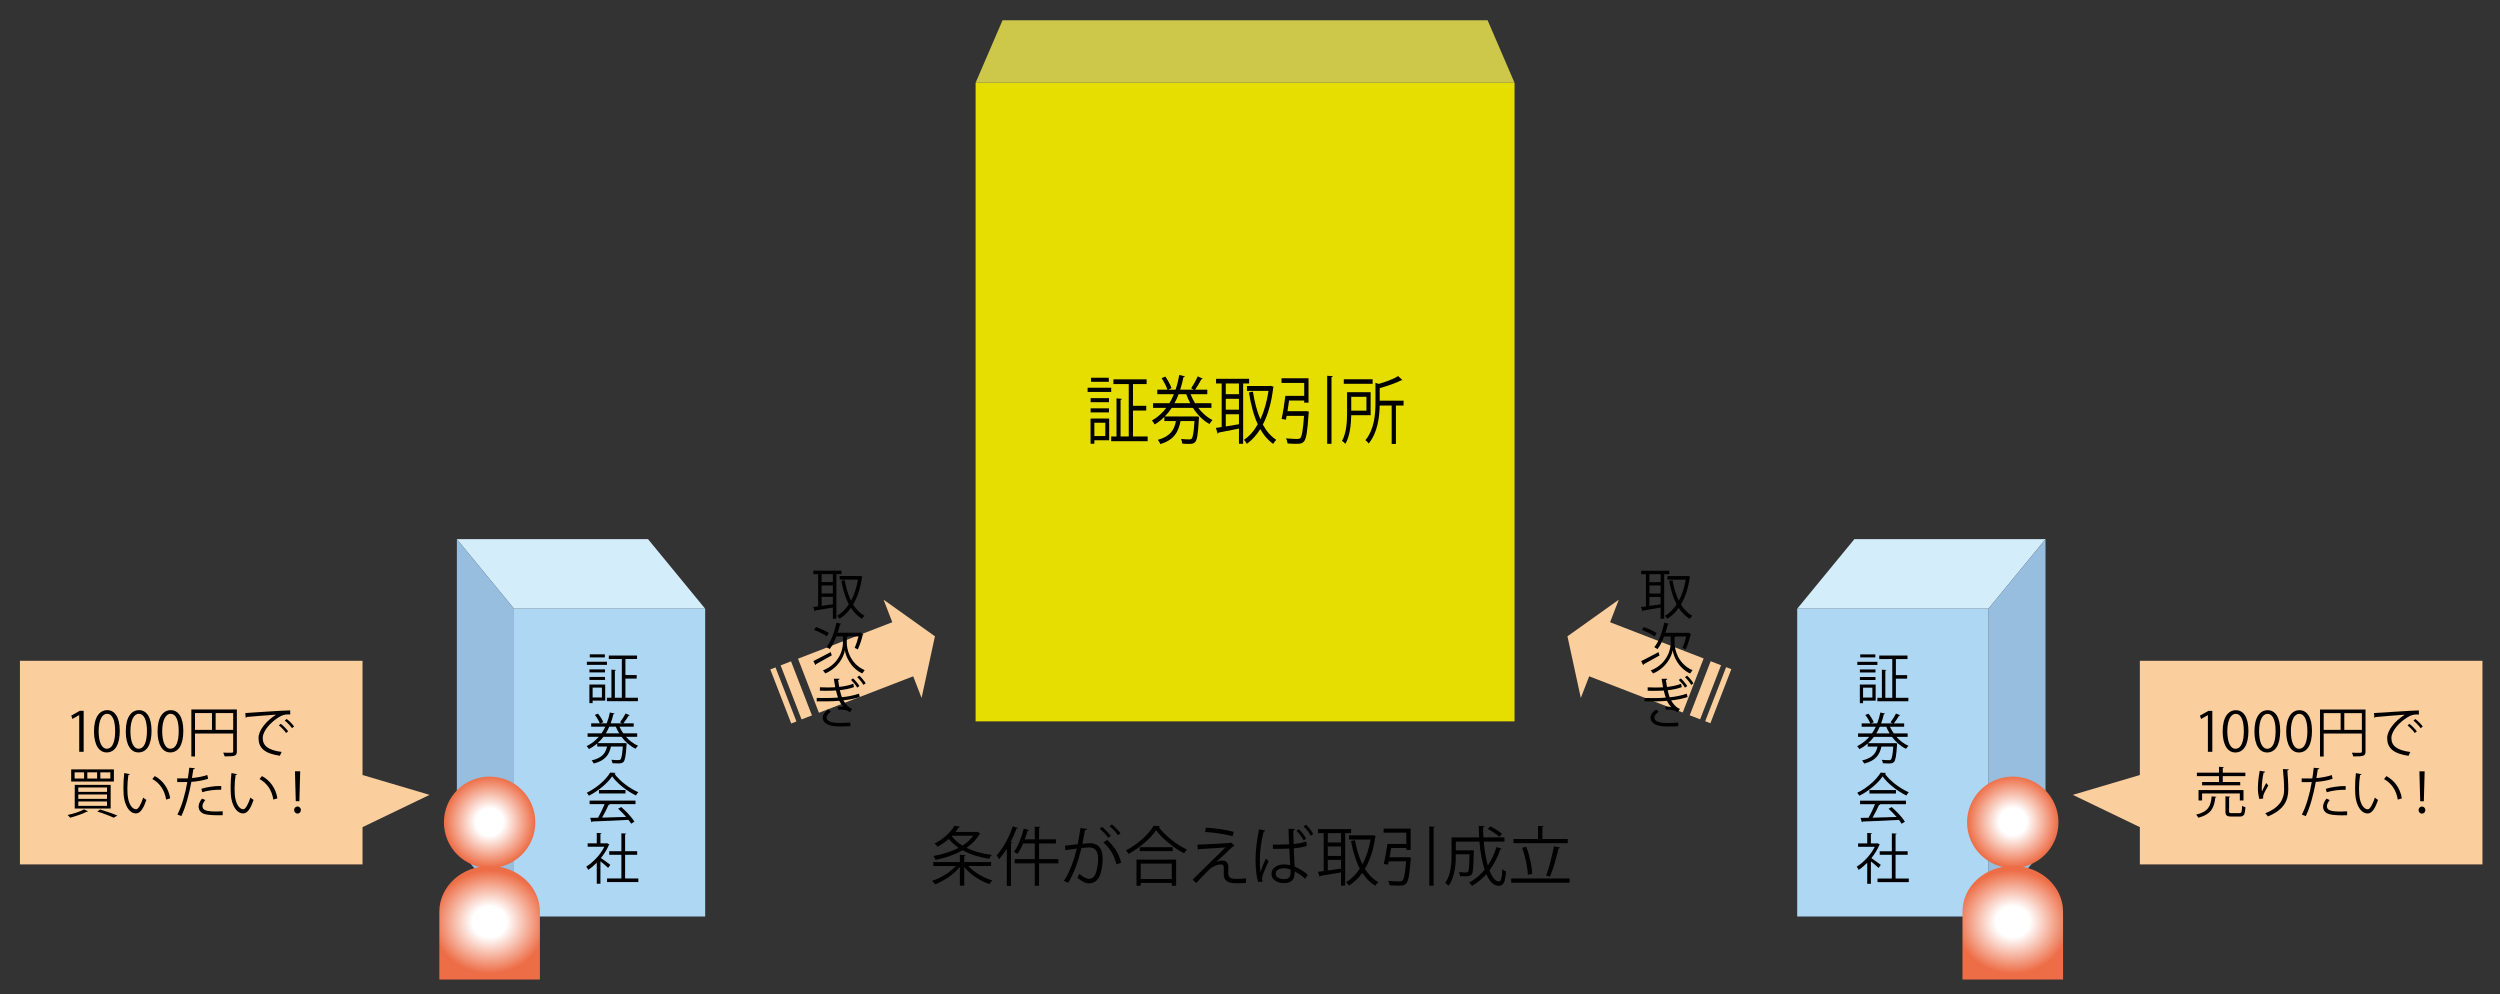 <?xml version="1.0" encoding="utf-8"?>
<!-- Generator: Adobe Illustrator 15.1.0, SVG Export Plug-In . SVG Version: 6.00 Build 0)  -->
<!DOCTYPE svg PUBLIC "-//W3C//DTD SVG 1.1//EN" "http://www.w3.org/Graphics/SVG/1.1/DTD/svg11.dtd">
<svg version="1.1" id="レイヤー_1" xmlns="http://www.w3.org/2000/svg" xmlns:xlink="http://www.w3.org/1999/xlink" x="0px"
	 y="0px" width="777px" height="309px" viewBox="0 0 777 309" enable-background="new 0 0 777 309" xml:space="preserve">
<rect x="0" y="0" width="777" height="309" fill="#333333" stroke="none"/>
<rect x="303.218" y="25.722" fill="#E5DE00" width="167.499" height="198.478"/>
<polygon fill="#CDC84A" points="462.343,6.294 311.593,6.294 303.218,25.722 470.717,25.722 "/>
<polygon fill="#FACE9D" points="112.675,268.649 6.194,268.649 6.194,205.377 112.675,205.377 112.675,240.871 133.508,247.044 
	112.675,257.075 "/>
<polygon fill="#D3EDFB" points="219.156,189.174 159.743,189.174 141.996,167.57 201.409,167.57 "/>
<polygon fill="#97BEDE" points="159.743,284.854 159.743,189.173 141.996,167.569 141.996,263.248 "/>
<rect x="159.727" y="189.174" fill="#AED7F3" width="59.443" height="95.675"/>
<g>
	<defs>
		<path id="SVGID_1_" d="M137.969,255.575c0,7.846,6.359,14.206,14.205,14.206c7.846,0,14.206-6.36,14.206-14.206
			c0-7.845-6.36-14.205-14.206-14.205C144.328,241.37,137.969,247.73,137.969,255.575"/>
	</defs>
	<clipPath id="SVGID_2_">
		<use xlink:href="#SVGID_1_"  overflow="visible"/>
	</clipPath>
	
		<radialGradient id="SVGID_3_" cx="-38" cy="523.001" r="1" gradientTransform="matrix(14.206 0 0 -14.206 691.997 7685.216)" gradientUnits="userSpaceOnUse">
		<stop  offset="0" style="stop-color:#FFFFFF"/>
		<stop  offset="0.3" style="stop-color:#FFFFFF"/>
		<stop  offset="1" style="stop-color:#ED6D46"/>
	</radialGradient>
	<rect x="137.969" y="241.37" clip-path="url(#SVGID_2_)" fill="url(#SVGID_3_)" width="28.411" height="28.411"/>
</g>
<g>
	<defs>
		<path id="SVGID_4_" d="M136.546,283.341c0,0.073,0.011,0.143,0.013,0.216h-0.013v20.878h31.257v-20.878h-0.012
			c0.001-0.073,0.012-0.143,0.012-0.216c0-7.846-6.997-14.206-15.629-14.206C143.543,269.135,136.546,275.495,136.546,283.341"/>
	</defs>
	<clipPath id="SVGID_5_">
		<use xlink:href="#SVGID_4_"  overflow="visible"/>
	</clipPath>
	
		<radialGradient id="SVGID_6_" cx="-38.001" cy="523" r="1" gradientTransform="matrix(17.626 0 0 -16.021 821.966 8665.568)" gradientUnits="userSpaceOnUse">
		<stop  offset="0" style="stop-color:#FFFFFF"/>
		<stop  offset="0.3" style="stop-color:#FFFFFF"/>
		<stop  offset="1" style="stop-color:#ED6D46"/>
	</radialGradient>
	<rect x="136.546" y="269.135" clip-path="url(#SVGID_5_)" fill="url(#SVGID_6_)" width="31.257" height="35.3"/>
</g>
<g>
	<defs>
		<rect id="SVGID_7_" x="-38" y="-89.284" width="858.896" height="612.284"/>
	</defs>
	<clipPath id="SVGID_8_">
		<use xlink:href="#SVGID_7_"  overflow="visible"/>
	</clipPath>
	
		<rect x="257.871" y="190.18" transform="matrix(0.361 0.933 -0.933 0.361 363.623 -116.618)" clip-path="url(#SVGID_8_)" fill="#FACE9D" width="18.011" height="33.499"/>
	
		<rect x="238.478" y="212.696" transform="matrix(0.361 0.933 -0.933 0.361 358.206 -93.74)" clip-path="url(#SVGID_8_)" fill="#FACE9D" width="18.009" height="3.465"/>
	
		<rect x="234.437" y="215.124" transform="matrix(0.361 0.933 -0.933 0.361 357.108 -88.962)" clip-path="url(#SVGID_8_)" fill="#FACE9D" width="18.011" height="1.734"/>
	<polygon clip-path="url(#SVGID_8_)" fill="#FACE9D" points="274.618,186.383 290.579,197.764 286.427,216.923 	"/>
	<polygon clip-path="url(#SVGID_8_)" fill="#FACE9D" points="665.067,268.649 771.547,268.649 771.547,205.377 665.067,205.377 
		665.067,240.871 644.233,247.044 665.067,257.075 	"/>
	<polygon clip-path="url(#SVGID_8_)" fill="#D3EDFB" points="558.587,189.174 618,189.174 635.746,167.57 576.333,167.57 	"/>
	<polygon clip-path="url(#SVGID_8_)" fill="#97BEDE" points="618,284.854 618,189.173 635.746,167.569 635.746,263.248 	"/>
	<rect x="558.572" y="189.174" clip-path="url(#SVGID_8_)" fill="#AED7F3" width="59.441" height="95.675"/>
</g>
<g>
	<defs>
		<path id="SVGID_9_" d="M611.363,255.575c0,7.846,6.358,14.206,14.204,14.206c7.847,0,14.204-6.36,14.204-14.206
			c0-7.845-6.357-14.205-14.204-14.205C617.722,241.37,611.363,247.73,611.363,255.575"/>
	</defs>
	<clipPath id="SVGID_10_">
		<use xlink:href="#SVGID_9_"  overflow="visible"/>
	</clipPath>
	
		<radialGradient id="SVGID_11_" cx="-38" cy="523" r="1" gradientTransform="matrix(-14.206 0 0 -14.206 85.759 7685.084)" gradientUnits="userSpaceOnUse">
		<stop  offset="0" style="stop-color:#FFFFFF"/>
		<stop  offset="0.3" style="stop-color:#FFFFFF"/>
		<stop  offset="1" style="stop-color:#ED6D46"/>
	</radialGradient>
	<rect x="611.363" y="241.37" clip-path="url(#SVGID_10_)" fill="url(#SVGID_11_)" width="28.408" height="28.411"/>
</g>
<g>
	<defs>
		<path id="SVGID_12_" d="M609.94,283.341c0,0.073,0.011,0.143,0.011,0.216h-0.011v20.878h31.257v-20.878h-0.015
			c0.003-0.073,0.015-0.143,0.015-0.216c0-7.846-6.997-14.206-15.63-14.206C616.936,269.135,609.94,275.495,609.94,283.341"/>
	</defs>
	<clipPath id="SVGID_13_">
		<use xlink:href="#SVGID_12_"  overflow="visible"/>
	</clipPath>
	
		<radialGradient id="SVGID_14_" cx="-38" cy="523" r="1" gradientTransform="matrix(-17.626 0 0 -16.021 -44.217 8665.568)" gradientUnits="userSpaceOnUse">
		<stop  offset="0" style="stop-color:#FFFFFF"/>
		<stop  offset="0.3" style="stop-color:#FFFFFF"/>
		<stop  offset="1" style="stop-color:#ED6D46"/>
	</radialGradient>
	<rect x="609.94" y="269.135" clip-path="url(#SVGID_13_)" fill="url(#SVGID_14_)" width="31.257" height="35.3"/>
</g>
<g>
	<defs>
		<rect id="SVGID_15_" x="-38" y="-89.284" width="858.896" height="612.284"/>
	</defs>
	<clipPath id="SVGID_16_">
		<use xlink:href="#SVGID_15_"  overflow="visible"/>
	</clipPath>
	
		<rect x="501.861" y="190.181" transform="matrix(-0.361 0.933 -0.933 -0.361 888.103 -194.937)" clip-path="url(#SVGID_16_)" fill="#FACE9D" width="18.011" height="33.498"/>
	
		<rect x="521.255" y="212.696" transform="matrix(-0.361 0.933 -0.933 -0.361 921.521 -202.787)" clip-path="url(#SVGID_16_)" fill="#FACE9D" width="18.009" height="3.465"/>
	
		<rect x="525.294" y="215.125" transform="matrix(-0.361 0.933 -0.933 -0.361 928.439 -204.464)" clip-path="url(#SVGID_16_)" fill="#FACE9D" width="18.011" height="1.733"/>
	<polygon clip-path="url(#SVGID_16_)" fill="#FACE9D" points="503.124,186.383 487.163,197.764 491.315,216.923 	"/>
</g>
<g>
	<path d="M24.623,233.651v-11.406h-0.034l-2.091,1.207l-0.34-1.054l2.635-1.479H26v12.731H24.623z"/>
	<path d="M29.213,227.328c0-4.454,1.734-6.612,4.114-6.612c2.414,0,3.893,2.277,3.893,6.442c0,4.419-1.547,6.697-4.08,6.697
		C30.828,233.855,29.213,231.577,29.213,227.328z M35.792,227.226c0-3.179-0.765-5.371-2.55-5.371c-1.513,0-2.583,2.022-2.583,5.371
		s0.935,5.474,2.533,5.474C35.078,232.699,35.792,230.252,35.792,227.226z"/>
	<path d="M39.09,227.328c0-4.454,1.734-6.612,4.114-6.612c2.414,0,3.893,2.277,3.893,6.442c0,4.419-1.547,6.697-4.08,6.697
		C40.705,233.855,39.09,231.577,39.09,227.328z M45.668,227.226c0-3.179-0.765-5.371-2.55-5.371c-1.513,0-2.583,2.022-2.583,5.371
		s0.935,5.474,2.533,5.474C44.955,232.699,45.668,230.252,45.668,227.226z"/>
	<path d="M48.967,227.328c0-4.454,1.734-6.612,4.114-6.612c2.414,0,3.893,2.277,3.893,6.442c0,4.419-1.547,6.697-4.08,6.697
		C50.582,233.855,48.967,231.577,48.967,227.328z M55.545,227.226c0-3.179-0.765-5.371-2.55-5.371c-1.513,0-2.583,2.022-2.583,5.371
		s0.935,5.474,2.533,5.474C54.832,232.699,55.545,230.252,55.545,227.226z"/>
	<path d="M73.615,220.495v13.021c0,1.479-0.646,1.563-3.808,1.563c-0.068-0.323-0.272-0.833-0.442-1.155
		c0.612,0.017,1.189,0.033,1.666,0.033c1.343,0,1.445,0,1.445-0.441v-5.542H60.611v7.14h-1.139v-14.618H73.615z M60.611,221.616
		v5.219h5.27v-5.219H60.611z M67.02,226.835h5.457v-5.219H67.02V226.835z"/>
	<path d="M76.235,221.6c1.275-0.051,11.746-0.799,13.956-0.816l0.017,1.275c-0.221-0.017-0.425-0.017-0.629-0.017
		c-0.986,0-1.818,0.17-2.906,0.866c-2.55,1.53-5.015,4.267-5.015,6.46c0,2.38,1.666,3.79,5.881,4.334l-0.561,1.19
		c-4.828-0.697-6.629-2.499-6.629-5.524c0-2.397,2.363-5.304,5.474-7.259c-1.87,0.136-6.884,0.51-9.077,0.714
		c-0.051,0.136-0.238,0.255-0.374,0.272L76.235,221.6z M87.25,224.948c0.816,0.612,1.785,1.615,2.312,2.346l-0.646,0.527
		c-0.476-0.748-1.513-1.802-2.244-2.363L87.25,224.948z M89.085,223.452c0.833,0.612,1.819,1.598,2.312,2.346l-0.646,0.511
		c-0.458-0.681-1.445-1.734-2.244-2.347L89.085,223.452z"/>
</g>
<g>
	<path d="M27.359,252.182c-0.085,0.102-0.238,0.118-0.374,0.085c-1.36,0.714-3.468,1.428-5.185,1.869
		c-0.17-0.237-0.544-0.629-0.782-0.833c1.717-0.373,3.842-1.036,5.117-1.75L27.359,252.182z M22.124,239.127h13.275v3.773H22.124
		V239.127z M23.195,240.045v1.92h2.941v-1.92H23.195z M23.229,243.938h11.167v7.359H23.229V243.938z M24.333,244.753v1.36h8.924
		v-1.36H24.333z M24.333,246.912v1.377h8.924v-1.377H24.333z M24.333,249.088v1.377h8.924v-1.377H24.333z M27.139,240.045v1.92
		h3.042v-1.92H27.139z M35.314,254.136c-1.156-0.561-3.11-1.309-5.083-1.921l0.901-0.629c1.955,0.578,4.063,1.326,5.372,1.904
		L35.314,254.136z M31.184,240.045v1.92h3.111v-1.92H31.184z"/>
	<path d="M40.365,240.605c-0.034,0.153-0.221,0.255-0.459,0.271c-0.204,1.275-0.323,2.805-0.323,4.233
		c0,0.629,0.034,1.24,0.068,1.784c0.204,2.89,1.377,4.641,2.686,4.624c0.68,0,1.563-1.734,2.176-3.638
		c0.238,0.238,0.697,0.561,0.986,0.73c-0.782,2.295-1.768,4.165-3.179,4.199c-2.159,0.033-3.655-2.584-3.893-5.848
		c-0.051-0.646-0.068-1.36-0.068-2.125c0-1.496,0.085-3.128,0.255-4.572L40.365,240.605z M51.635,248.51
		c-0.476-2.975-1.989-5.116-4.284-6.392l0.748-0.918c2.482,1.326,4.301,3.773,4.793,6.919L51.635,248.51z"/>
	<path d="M64.691,242.033c-1.445,0.51-3.366,0.833-5.219,0.969c-0.714,3.893-1.751,7.769-3.111,10.624l-1.224-0.459
		c1.394-2.736,2.414-6.255,3.077-10.114c-0.34,0.018-2.618,0.034-3.128,0.018l-0.017-1.156c0.272,0.018,0.629,0.018,1.02,0.018
		c0.153,0,1.853,0,2.295-0.018c0.17-1.088,0.34-2.277,0.442-3.314l1.751,0.17c-0.017,0.188-0.255,0.323-0.493,0.34
		c-0.102,0.748-0.272,1.666-0.425,2.703c1.666-0.153,3.349-0.442,4.76-0.952L64.691,242.033z M69.213,253.354
		c-0.51,0.017-1.037,0.033-1.564,0.033c-1.598,0-3.111-0.118-4.029-0.373c-1.207-0.341-1.904-1.225-1.887-2.347
		c0.017-0.747,0.34-1.598,1.054-2.464l1.02,0.441c-0.595,0.697-0.884,1.36-0.884,1.887c0,1.343,1.292,1.683,4.386,1.683
		c0.629,0,1.275-0.017,1.904-0.067V253.354z M62.583,245.161c1.75-0.562,4.165-0.918,6.17-0.867v1.156
		c-1.921-0.051-4.147,0.221-5.881,0.765L62.583,245.161z"/>
	<path d="M73.685,240.605c-0.034,0.153-0.221,0.255-0.459,0.271c-0.204,1.275-0.323,2.805-0.323,4.233
		c0,0.629,0.034,1.24,0.068,1.784c0.204,2.89,1.377,4.641,2.686,4.624c0.68,0,1.563-1.734,2.176-3.638
		c0.238,0.238,0.697,0.561,0.986,0.73c-0.782,2.295-1.768,4.165-3.179,4.199c-2.159,0.033-3.655-2.584-3.893-5.848
		c-0.051-0.646-0.068-1.36-0.068-2.125c0-1.496,0.085-3.128,0.255-4.572L73.685,240.605z M84.955,248.51
		c-0.476-2.975-1.989-5.116-4.284-6.392l0.748-0.918c2.482,1.326,4.301,3.773,4.793,6.919L84.955,248.51z"/>
	<path d="M91.416,251.756c0-0.611,0.476-1.104,1.054-1.104c0.578,0,1.054,0.493,1.054,1.104c0,0.612-0.476,1.105-1.054,1.105
		C91.857,252.861,91.416,252.334,91.416,251.756z M91.925,249.02l-0.255-9.315h1.632l-0.255,9.315H91.925z"/>
</g>
<g>
	<g>
		<path d="M189.42,262.502c-0.017,0.068-0.119,0.136-0.204,0.17c-0.595,1.411-1.461,2.771-2.448,4.012
			c0.816,0.544,2.482,1.768,2.924,2.107l-0.68,0.952c-0.476-0.476-1.564-1.377-2.397-2.04v6.97h-1.139v-6.544
			c-0.867,0.866-1.768,1.632-2.669,2.227c-0.119-0.289-0.425-0.799-0.612-1.003c2.142-1.326,4.402-3.688,5.626-6.188h-5.185v-1.054
			h2.839v-3.247l1.479,0.085c-0.017,0.119-0.119,0.204-0.34,0.238v2.924h1.836l0.204-0.068L189.42,262.502z M194.282,273.024h4.113
			v1.121h-9.723v-1.121h4.454v-7.36h-3.773v-1.105h3.773v-5.575l1.513,0.102c-0.017,0.119-0.119,0.204-0.357,0.238v5.235h3.756
			v1.105h-3.756V273.024z"/>
	</g>
	<g>
		<path d="M191.324,240.215c-0.051,0.137-0.187,0.222-0.357,0.255c1.666,2.313,4.743,4.59,7.411,5.746
			c-0.272,0.271-0.544,0.68-0.731,1.02c-2.703-1.326-5.762-3.654-7.394-5.949c-1.411,2.107-4.25,4.521-7.224,6.018
			c-0.136-0.238-0.425-0.681-0.663-0.918c2.992-1.445,5.933-3.995,7.275-6.272L191.324,240.215z M183.25,249.921v-1.088h14.262
			v1.088h-8.176l0.204,0.068c-0.051,0.119-0.187,0.17-0.408,0.187c-0.51,1.156-1.275,2.687-2.005,3.944
			c2.261-0.052,4.896-0.137,7.479-0.222c-0.765-0.884-1.649-1.802-2.499-2.55l0.969-0.526c1.598,1.377,3.314,3.246,4.113,4.538
			l-1.02,0.646c-0.221-0.357-0.493-0.766-0.833-1.19c-4.131,0.222-8.516,0.408-11.236,0.493c-0.034,0.153-0.136,0.221-0.272,0.238
			l-0.425-1.36c0.714,0,1.547-0.017,2.481-0.051c0.697-1.224,1.496-2.89,2.023-4.216H183.25z M186.157,245.535h8.244v1.071h-8.244
			V245.535z"/>
	</g>
	<g>
		<path d="M198.039,228.994h-3.484c1.071,1.207,2.346,2.193,3.756,2.788c-0.272,0.221-0.595,0.646-0.782,0.935
			c-1.683-0.815-3.179-2.107-4.369-3.723h-5.609c-0.527,0.714-1.139,1.36-1.819,1.972h8.159l0.255-0.017l0.646,0.102
			c0,0.103-0.034,0.238-0.051,0.374c-0.238,3.536-0.476,4.879-0.952,5.372c-0.408,0.407-0.85,0.476-1.717,0.476
			c-0.476,0-1.105-0.017-1.734-0.068c-0.034-0.322-0.153-0.781-0.34-1.07c0.935,0.102,1.87,0.102,2.193,0.102
			c0.323,0,0.493-0.017,0.629-0.17c0.323-0.306,0.544-1.377,0.748-4.046h-3.688c-0.527,2.38-1.581,4.318-5.337,5.287
			c-0.119-0.272-0.425-0.731-0.663-0.969c3.264-0.766,4.352-2.261,4.793-4.318h-3.06v-0.951c-0.748,0.662-1.598,1.24-2.567,1.733
			c-0.153-0.255-0.493-0.663-0.714-0.9c1.53-0.748,2.771-1.751,3.774-2.907h-3.485v-1.07h4.318c0.458-0.646,0.85-1.344,1.189-2.074
			h-4.385v-1.037h2.686c-0.272-0.73-0.918-1.818-1.547-2.635l0.986-0.374c0.663,0.799,1.343,1.921,1.632,2.652l-0.867,0.356h1.938
			c0.425-1.088,0.748-2.227,0.986-3.383l1.462,0.323c-0.034,0.119-0.153,0.187-0.374,0.204c-0.221,0.969-0.51,1.921-0.85,2.855
			h3.586l-0.68-0.323c0.561-0.73,1.309-1.903,1.717-2.736l1.309,0.527c-0.051,0.102-0.17,0.152-0.357,0.152
			c-0.408,0.697-1.054,1.666-1.632,2.38h3.212v1.037h-4.419c0.323,0.73,0.731,1.428,1.19,2.074h4.317V228.994z M189.37,225.85
			c-0.306,0.714-0.663,1.411-1.088,2.074h4.165c-0.408-0.663-0.765-1.344-1.054-2.074H189.37z"/>
	</g>
	<g>
		<path d="M188.639,205.67v0.969H182.4v-0.969H188.639z M188.095,212.742v4.998h-3.91v0.799h-1.003v-5.796H188.095z M188.043,208.05
			v0.935h-4.844v-0.935H188.043z M183.199,211.331v-0.935h4.844v0.935H183.199z M187.993,203.376v0.935h-4.691v-0.935H187.993z
			 M187.075,213.711h-2.89v3.06h2.89V213.711z M194.384,216.855h3.876v1.088h-9.638v-1.088h1.411v-8.737l1.394,0.102
			c-0.017,0.119-0.102,0.204-0.323,0.221v8.414h2.159v-12.035h-4.046v-1.088h8.771v1.088h-3.604v4.997h3.502v1.088h-3.502V216.855z"
			/>
	</g>
</g>
<g>
	<g>
		<path d="M267.211,216.635c-1.53,0.51-3.366,0.85-5.099,1.037c0.51,0.936,1.496,2.176,2.736,2.652l-0.68,1.002l-0.952-0.51
			c-0.408-0.152-1.19-0.271-1.989-0.271c-0.238,0-0.476,0.017-0.714,0.034l-0.238-0.936c0.187-0.017,0.408-0.017,0.612-0.017
			c0.442,0,0.884,0.017,1.207,0.068c-0.459-0.493-0.935-1.19-1.258-1.888c-2.21,0.204-5.167,0.204-7.003,0.17v-1.053
			c1.054,0.017,2.499,0.017,3.484,0.017c0.884,0,1.989-0.051,3.128-0.136c-0.17-0.527-0.408-1.275-0.629-2.21
			c-0.68,0.051-1.445,0.102-3.349,0.102c-0.595,0-1.19-0.017-1.649-0.034v-1.054c0.816,0.034,1.615,0.051,2.278,0.051
			c0.833,0,1.666,0,2.499-0.068c-0.153-0.782-0.306-1.666-0.442-2.635h1.768c0,0.204-0.17,0.323-0.442,0.391
			c0.085,0.731,0.204,1.462,0.34,2.142c1.598-0.17,3.145-0.493,4.369-0.986l0.238,1.037c-1.173,0.459-2.805,0.799-4.402,0.969
			c0.221,0.901,0.425,1.649,0.629,2.193c1.768-0.187,3.688-0.544,5.32-1.122L267.211,216.635z M264.305,225.678
			c-0.816,0.052-1.768,0.103-3.094,0.103c-1.326,0-5.507,0-5.507-2.821c0.017-0.901,0.748-1.769,1.734-2.499l0.799,0.73
			c-0.833,0.612-1.309,1.207-1.326,1.751c0,1.751,2.992,1.751,4.063,1.751c1.139,0,2.329-0.068,3.366-0.136L264.305,225.678z
			 M265.121,210.839c0.714,0.629,1.581,1.683,1.989,2.379l-0.697,0.493c-0.374-0.714-1.241-1.734-1.921-2.397L265.121,210.839z
			 M267.059,209.972c0.714,0.629,1.581,1.683,1.989,2.397l-0.697,0.493c-0.391-0.714-1.241-1.75-1.938-2.396L267.059,209.972z"/>
	</g>
	<g>
		<path d="M252.78,205.465c1.326-0.646,3.417-1.75,5.406-2.805l0.323,1.037c-1.768,1.003-3.688,2.074-4.896,2.72
			c0,0.136-0.068,0.255-0.17,0.306L252.78,205.465z M253.63,194.875c1.343,0.476,3.077,1.275,3.978,1.87l-0.629,1.037
			c-0.867-0.629-2.583-1.496-3.96-2.006L253.63,194.875z M263.523,197.799c-0.051,0.102-0.17,0.17-0.34,0.187v1.887
			c-0.017,1.462,0.748,6.307,5.558,8.414c-0.221,0.272-0.561,0.731-0.748,1.02c-3.74-1.751-5.167-5.507-5.406-7.156h-0.017
			c-0.255,1.666-1.802,5.32-6.085,7.156c-0.136-0.255-0.493-0.714-0.714-0.935c5.389-2.159,6.222-6.935,6.205-8.499v-2.074h-2.04
			c-0.578,1.53-1.275,2.907-2.057,3.927c-0.238-0.187-0.697-0.442-1.003-0.595c1.377-1.7,2.482-4.657,3.111-7.615l1.479,0.357
			c-0.051,0.119-0.17,0.187-0.391,0.187c-0.204,0.867-0.459,1.751-0.731,2.601h6.952l0.187-0.068l0.901,0.561
			c-0.034,0.051-0.153,0.119-0.255,0.153c-0.306,1.462-0.952,3.298-1.513,4.522c-0.238-0.136-0.697-0.357-0.969-0.476
			c0.391-0.884,0.867-2.312,1.173-3.553H263.523z"/>
	</g>
	<g>
		<path d="M261.534,178.437h-1.581v13.871h-1.104v-3.501c-2.04,0.357-4.063,0.714-5.389,0.918c-0.034,0.136-0.136,0.221-0.255,0.238
			l-0.442-1.309c0.442-0.051,0.952-0.119,1.513-0.204v-10.012h-1.479v-1.071h8.737V178.437z M258.849,180.901v-2.465h-3.485v2.465
			H258.849z M258.849,184.454v-2.499h-3.485v2.499H258.849z M255.364,185.508v2.805c1.088-0.153,2.295-0.34,3.485-0.51v-2.295
			H255.364z M267.313,178.98l0.714,0.238c-0.017,0.085-0.085,0.17-0.136,0.221c-0.459,3.434-1.411,6.238-2.737,8.431
			c0.935,1.513,2.108,2.72,3.553,3.519c-0.272,0.204-0.646,0.646-0.816,0.935c-1.377-0.833-2.499-1.972-3.417-3.4
			c-1.02,1.428-2.209,2.55-3.536,3.383c-0.17-0.272-0.51-0.697-0.765-0.918c1.36-0.782,2.601-1.989,3.638-3.569
			c-1.071-2.04-1.819-4.522-2.329-7.31l1.054-0.204c0.425,2.363,1.054,4.539,1.972,6.375c0.969-1.802,1.717-4.012,2.142-6.544
			h-5.694v-1.122h6.153L267.313,178.98z"/>
	</g>
</g>
<g>
	<path d="M686.212,233.668v-11.406h-0.034l-2.091,1.207l-0.34-1.054l2.635-1.479h1.207v12.731H686.212z"/>
	<path d="M690.802,227.345c0-4.454,1.734-6.612,4.114-6.612c2.413,0,3.893,2.277,3.893,6.442c0,4.419-1.547,6.697-4.08,6.697
		C692.417,233.872,690.802,231.594,690.802,227.345z M697.38,227.242c0-3.179-0.765-5.371-2.549-5.371
		c-1.514,0-2.584,2.022-2.584,5.371s0.935,5.474,2.532,5.474C696.666,232.716,697.38,230.269,697.38,227.242z"/>
	<path d="M700.679,227.345c0-4.454,1.734-6.612,4.114-6.612c2.413,0,3.893,2.277,3.893,6.442c0,4.419-1.547,6.697-4.08,6.697
		C702.294,233.872,700.679,231.594,700.679,227.345z M707.257,227.242c0-3.179-0.765-5.371-2.549-5.371
		c-1.514,0-2.584,2.022-2.584,5.371s0.935,5.474,2.532,5.474C706.543,232.716,707.257,230.269,707.257,227.242z"/>
	<path d="M710.556,227.345c0-4.454,1.734-6.612,4.114-6.612c2.413,0,3.893,2.277,3.893,6.442c0,4.419-1.547,6.697-4.08,6.697
		C712.171,233.872,710.556,231.594,710.556,227.345z M717.134,227.242c0-3.179-0.765-5.371-2.549-5.371
		c-1.514,0-2.584,2.022-2.584,5.371s0.935,5.474,2.532,5.474C716.42,232.716,717.134,230.269,717.134,227.242z"/>
	<path d="M735.204,220.512v13.021c0,1.479-0.646,1.563-3.808,1.563c-0.067-0.323-0.271-0.833-0.441-1.156
		c0.611,0.018,1.189,0.034,1.666,0.034c1.343,0,1.444,0,1.444-0.441v-5.542h-11.864v7.14h-1.14v-14.618H735.204z M722.201,221.633
		v5.219h5.27v-5.219H722.201z M728.609,226.852h5.456v-5.219h-5.456V226.852z"/>
	<path d="M737.823,221.616c1.275-0.051,11.746-0.799,13.956-0.816l0.017,1.275c-0.221-0.017-0.425-0.017-0.629-0.017
		c-0.985,0-1.818,0.17-2.906,0.866c-2.55,1.53-5.015,4.267-5.015,6.46c0,2.379,1.666,3.79,5.881,4.334l-0.561,1.19
		c-4.827-0.697-6.629-2.499-6.629-5.524c0-2.397,2.362-5.304,5.473-7.259c-1.869,0.136-6.884,0.51-9.076,0.714
		c-0.052,0.136-0.238,0.255-0.374,0.272L737.823,221.616z M748.839,224.965c0.815,0.612,1.784,1.615,2.312,2.346l-0.646,0.527
		c-0.476-0.748-1.513-1.802-2.243-2.363L748.839,224.965z M750.674,223.469c0.833,0.612,1.819,1.598,2.313,2.346l-0.646,0.51
		c-0.459-0.68-1.444-1.733-2.243-2.346L750.674,223.469z"/>
</g>
<g>
	<path d="M688.863,247.644c-0.017,0.119-0.136,0.221-0.34,0.237c-0.374,3.094-1.19,5.185-5.304,6.272
		c-0.119-0.306-0.425-0.748-0.663-0.969c3.825-0.918,4.556-2.686,4.828-5.677L688.863,247.644z M689.662,243.037v-1.819h-6.867
		v-1.07h6.867v-1.836l1.513,0.102c-0.017,0.119-0.119,0.204-0.34,0.238v1.496h7.021v1.07h-7.021v1.819h5.423v1.036H684.41v-1.036
		H689.662z M697.277,248.782h-1.139v-2.176H684.41v2.176h-1.105v-3.229h13.973V248.782z M692.807,252.165
		c0,0.476,0.119,0.561,0.816,0.561h2.396c0.646,0,0.765-0.306,0.816-2.295c0.255,0.204,0.73,0.374,1.054,0.459
		c-0.137,2.313-0.477,2.89-1.769,2.89h-2.583c-1.479,0-1.87-0.34-1.87-1.598v-4.691l1.479,0.103
		c-0.017,0.118-0.118,0.203-0.34,0.237V252.165z"/>
	<path d="M702.242,248.357c-0.323-0.918-0.476-2.244-0.493-3.196c0-1.598,0.17-3.45,0.578-5.609l1.7,0.289
		c-0.068,0.222-0.272,0.272-0.493,0.289c-0.34,1.411-0.578,3.569-0.578,4.946c0,0.374,0.017,0.681,0.051,0.918
		c0.34-0.833,0.969-1.988,1.326-2.635c0.153,0.222,0.493,0.578,0.663,0.748c-1.258,2.261-1.632,2.907-1.632,3.621
		c0,0.136,0.017,0.271,0.051,0.425L702.242,248.357z M711.354,239.11c-0.018,0.204-0.153,0.289-0.442,0.374
		c0.119,1.479,0.289,3.943,0.289,5.898c-0.017,3.28-1.207,6.238-6.323,8.363c-0.188-0.272-0.595-0.731-0.85-0.986
		c4.641-1.768,5.881-4.572,5.881-7.36c0-2.091-0.204-4.556-0.391-6.374L711.354,239.11z"/>
	<path d="M724.971,242.051c-1.444,0.51-3.365,0.833-5.218,0.969c-0.714,3.893-1.751,7.769-3.111,10.624l-1.224-0.459
		c1.394-2.736,2.414-6.255,3.076-10.114c-0.34,0.018-2.617,0.034-3.127,0.018l-0.018-1.156c0.272,0.018,0.629,0.018,1.021,0.018
		c0.152,0,1.853,0,2.295-0.018c0.17-1.088,0.34-2.277,0.441-3.314l1.751,0.17c-0.017,0.188-0.255,0.323-0.493,0.34
		c-0.102,0.748-0.271,1.666-0.425,2.703c1.666-0.153,3.349-0.442,4.76-0.952L724.971,242.051z M729.492,253.372
		c-0.51,0.017-1.036,0.033-1.563,0.033c-1.598,0-3.11-0.118-4.028-0.373c-1.207-0.341-1.904-1.225-1.887-2.347
		c0.017-0.747,0.34-1.598,1.054-2.464l1.02,0.441c-0.595,0.697-0.884,1.36-0.884,1.887c0,1.343,1.292,1.683,4.386,1.683
		c0.629,0,1.274-0.017,1.903-0.067V253.372z M722.863,245.179c1.751-0.562,4.164-0.918,6.17-0.867v1.156
		c-1.921-0.051-4.147,0.221-5.881,0.765L722.863,245.179z"/>
	<path d="M733.965,240.623c-0.034,0.153-0.222,0.255-0.459,0.271c-0.204,1.275-0.323,2.805-0.323,4.233
		c0,0.629,0.034,1.24,0.068,1.784c0.204,2.89,1.377,4.641,2.686,4.624c0.68,0,1.563-1.734,2.176-3.638
		c0.237,0.238,0.696,0.561,0.985,0.73c-0.781,2.295-1.768,4.165-3.179,4.199c-2.158,0.033-3.654-2.584-3.893-5.848
		c-0.051-0.646-0.067-1.36-0.067-2.125c0-1.496,0.085-3.128,0.255-4.572L733.965,240.623z M745.234,248.527
		c-0.476-2.975-1.988-5.116-4.283-6.392l0.748-0.918c2.481,1.326,4.3,3.773,4.793,6.919L745.234,248.527z"/>
	<path d="M751.695,251.773c0-0.611,0.476-1.104,1.054-1.104s1.054,0.493,1.054,1.104c0,0.612-0.476,1.105-1.054,1.105
		C752.137,252.879,751.695,252.352,751.695,251.773z M752.205,249.037l-0.255-9.315h1.632l-0.255,9.315H752.205z"/>
</g>
<g>
	<g>
		<path d="M584.279,262.519c-0.018,0.068-0.119,0.136-0.204,0.17c-0.595,1.411-1.462,2.771-2.448,4.012
			c0.816,0.544,2.482,1.768,2.924,2.107l-0.68,0.952c-0.477-0.476-1.564-1.377-2.396-2.04v6.97h-1.14v-6.544
			c-0.866,0.866-1.768,1.632-2.668,2.227c-0.119-0.289-0.426-0.799-0.612-1.003c2.142-1.326,4.402-3.688,5.626-6.188h-5.185v-1.054
			h2.839v-3.247l1.479,0.085c-0.018,0.119-0.119,0.204-0.34,0.238v2.924h1.835l0.204-0.068L584.279,262.519z M589.141,273.041h4.113
			v1.121h-9.723v-1.121h4.453v-7.36h-3.773v-1.105h3.773V259l1.513,0.102c-0.017,0.119-0.119,0.204-0.356,0.238v5.235h3.757v1.105
			h-3.757V273.041z"/>
	</g>
	<g>
		<path d="M586.183,240.231c-0.051,0.137-0.187,0.222-0.356,0.255c1.665,2.313,4.742,4.59,7.411,5.746
			c-0.272,0.271-0.544,0.68-0.731,1.02c-2.702-1.326-5.762-3.654-7.395-5.949c-1.41,2.107-4.249,4.521-7.224,6.018
			c-0.136-0.238-0.425-0.68-0.663-0.918c2.992-1.445,5.933-3.995,7.275-6.272L586.183,240.231z M578.108,249.938v-1.088h14.262
			v1.088h-8.176l0.203,0.068c-0.051,0.119-0.187,0.17-0.407,0.187c-0.51,1.156-1.275,2.687-2.006,3.944
			c2.261-0.052,4.896-0.137,7.479-0.222c-0.765-0.884-1.648-1.802-2.498-2.55l0.969-0.526c1.598,1.377,3.314,3.246,4.113,4.538
			l-1.02,0.646c-0.221-0.357-0.493-0.766-0.833-1.19c-4.131,0.222-8.517,0.408-11.236,0.493c-0.033,0.153-0.136,0.221-0.271,0.238
			l-0.425-1.36c0.714,0,1.547-0.017,2.481-0.051c0.697-1.224,1.496-2.89,2.022-4.216H578.108z M581.016,245.553h8.244v1.07h-8.244
			V245.553z"/>
	</g>
	<g>
		<path d="M592.897,229.012h-3.485c1.071,1.207,2.346,2.193,3.757,2.788c-0.271,0.221-0.595,0.646-0.782,0.935
			c-1.683-0.815-3.179-2.107-4.368-3.723h-5.609c-0.527,0.714-1.139,1.36-1.819,1.972h8.159l0.256-0.017l0.646,0.102
			c0,0.103-0.034,0.238-0.051,0.374c-0.238,3.536-0.477,4.879-0.952,5.372c-0.408,0.407-0.85,0.476-1.717,0.476
			c-0.476,0-1.104-0.017-1.733-0.068c-0.034-0.322-0.153-0.781-0.341-1.07c0.936,0.102,1.87,0.102,2.193,0.102
			s0.493-0.017,0.629-0.17c0.323-0.306,0.544-1.377,0.748-4.046h-3.688c-0.527,2.38-1.581,4.318-5.338,5.287
			c-0.119-0.272-0.425-0.731-0.663-0.969c3.264-0.766,4.352-2.261,4.794-4.318h-3.06v-0.951c-0.748,0.662-1.599,1.24-2.567,1.733
			c-0.152-0.255-0.493-0.663-0.714-0.9c1.53-0.748,2.771-1.751,3.773-2.907h-3.484v-1.07h4.317c0.459-0.646,0.851-1.344,1.19-2.074
			h-4.386v-1.037h2.686c-0.271-0.73-0.918-1.818-1.547-2.635l0.986-0.374c0.663,0.799,1.343,1.921,1.632,2.652l-0.867,0.356h1.938
			c0.425-1.088,0.748-2.227,0.986-3.383l1.462,0.323c-0.034,0.119-0.153,0.187-0.374,0.204c-0.221,0.969-0.51,1.921-0.85,2.855
			h3.586l-0.68-0.323c0.561-0.73,1.309-1.903,1.717-2.736l1.309,0.527c-0.051,0.102-0.17,0.152-0.356,0.152
			c-0.408,0.697-1.054,1.666-1.632,2.38h3.213v1.037h-4.42c0.323,0.73,0.73,1.428,1.189,2.074h4.318V229.012z M584.228,225.867
			c-0.306,0.714-0.662,1.411-1.088,2.074h4.165c-0.408-0.663-0.765-1.344-1.054-2.074H584.228z"/>
	</g>
	<g>
		<path d="M583.497,205.688v0.969h-6.238v-0.969H583.497z M582.953,212.759v4.998h-3.91v0.799h-1.002v-5.796H582.953z
			 M582.902,208.068v0.935h-4.845v-0.935H582.902z M578.058,211.349v-0.935h4.845v0.935H578.058z M582.851,203.394v0.935h-4.691
			v-0.935H582.851z M581.934,213.729h-2.891v3.06h2.891V213.729z M589.242,216.873h3.876v1.088h-9.638v-1.088h1.41v-8.737
			l1.395,0.102c-0.018,0.119-0.103,0.204-0.323,0.221v8.414h2.158v-12.035h-4.045v-1.088h8.771v1.088h-3.604v4.997h3.502v1.088
			h-3.502V216.873z"/>
	</g>
</g>
<g>
	<g>
		<path d="M524.489,216.653c-1.529,0.51-3.365,0.85-5.1,1.037c0.51,0.936,1.496,2.176,2.737,2.652l-0.681,1.002l-0.951-0.51
			c-0.408-0.152-1.19-0.271-1.989-0.271c-0.238,0-0.476,0.017-0.714,0.034l-0.238-0.936c0.188-0.017,0.408-0.017,0.612-0.017
			c0.442,0,0.884,0.017,1.207,0.068c-0.459-0.493-0.936-1.19-1.258-1.888c-2.21,0.204-5.168,0.204-7.004,0.17v-1.053
			c1.055,0.017,2.499,0.017,3.485,0.017c0.884,0,1.988-0.051,3.127-0.136c-0.17-0.527-0.407-1.275-0.629-2.21
			c-0.68,0.051-1.444,0.102-3.349,0.102c-0.595,0-1.189-0.017-1.648-0.034v-1.054c0.815,0.034,1.615,0.051,2.277,0.051
			c0.833,0,1.666,0,2.499-0.068c-0.153-0.782-0.306-1.666-0.441-2.635h1.768c0,0.204-0.17,0.323-0.442,0.391
			c0.085,0.731,0.204,1.462,0.34,2.142c1.599-0.17,3.146-0.493,4.369-0.986l0.237,1.037c-1.173,0.459-2.805,0.799-4.402,0.969
			c0.222,0.901,0.425,1.649,0.629,2.193c1.769-0.187,3.688-0.544,5.32-1.122L524.489,216.653z M521.583,225.695
			c-0.816,0.052-1.769,0.103-3.094,0.103c-1.326,0-5.508,0-5.508-2.821c0.017-0.901,0.748-1.769,1.734-2.499l0.799,0.73
			c-0.833,0.612-1.31,1.207-1.326,1.751c0,1.751,2.991,1.751,4.063,1.751c1.139,0,2.329-0.068,3.365-0.136L521.583,225.695z
			 M522.398,210.856c0.714,0.629,1.581,1.683,1.989,2.379l-0.697,0.493c-0.374-0.714-1.241-1.734-1.921-2.397L522.398,210.856z
			 M524.336,209.989c0.715,0.629,1.581,1.683,1.989,2.397l-0.697,0.493c-0.391-0.714-1.24-1.75-1.938-2.396L524.336,209.989z"/>
	</g>
	<g>
		<path d="M510.058,205.482c1.326-0.646,3.417-1.75,5.405-2.805l0.323,1.037c-1.768,1.003-3.688,2.074-4.896,2.72
			c0,0.136-0.068,0.255-0.17,0.306L510.058,205.482z M510.908,194.893c1.343,0.476,3.076,1.275,3.978,1.87l-0.629,1.037
			c-0.867-0.629-2.584-1.496-3.961-2.006L510.908,194.893z M520.801,197.816c-0.051,0.102-0.17,0.17-0.34,0.187v1.887
			c-0.018,1.462,0.748,6.307,5.559,8.414c-0.222,0.272-0.562,0.731-0.748,1.02c-3.74-1.751-5.168-5.507-5.405-7.156h-0.018
			c-0.255,1.666-1.802,5.32-6.085,7.156c-0.136-0.255-0.493-0.714-0.714-0.935c5.388-2.159,6.221-6.935,6.204-8.499v-2.074h-2.04
			c-0.578,1.53-1.274,2.907-2.057,3.927c-0.238-0.187-0.697-0.442-1.003-0.595c1.377-1.7,2.481-4.657,3.11-7.615l1.479,0.357
			c-0.051,0.119-0.17,0.187-0.392,0.187c-0.203,0.867-0.458,1.751-0.73,2.601h6.952l0.188-0.068l0.9,0.561
			c-0.034,0.051-0.152,0.119-0.255,0.153c-0.306,1.462-0.952,3.298-1.513,4.522c-0.238-0.136-0.697-0.357-0.969-0.476
			c0.391-0.884,0.866-2.312,1.173-3.553H520.801z"/>
	</g>
	<g>
		<path d="M518.812,178.454h-1.58v13.871h-1.105v-3.501c-2.04,0.357-4.063,0.714-5.389,0.918c-0.033,0.136-0.136,0.221-0.255,0.238
			l-0.441-1.309c0.441-0.051,0.952-0.119,1.513-0.204v-10.012h-1.479v-1.071h8.736V178.454z M516.126,180.918v-2.465h-3.484v2.465
			H516.126z M516.126,184.471v-2.499h-3.484v2.499H516.126z M512.642,185.525v2.805c1.088-0.153,2.295-0.34,3.484-0.51v-2.295
			H512.642z M524.592,178.998l0.714,0.238c-0.018,0.085-0.085,0.17-0.137,0.221c-0.459,3.434-1.41,6.238-2.736,8.431
			c0.935,1.513,2.107,2.72,3.553,3.519c-0.272,0.204-0.646,0.646-0.816,0.935c-1.377-0.833-2.498-1.972-3.416-3.4
			c-1.021,1.428-2.21,2.55-3.536,3.383c-0.17-0.272-0.51-0.697-0.765-0.918c1.359-0.782,2.601-1.989,3.638-3.569
			c-1.071-2.04-1.819-4.522-2.329-7.31l1.054-0.204c0.426,2.363,1.055,4.539,1.973,6.375c0.969-1.802,1.717-4.012,2.142-6.544
			h-5.694v-1.122h6.153L524.592,178.998z"/>
	</g>
</g>
<g>
	<path d="M308.045,269.155h-7.082c1.781,1.98,4.701,3.682,7.442,4.501c-0.32,0.28-0.72,0.801-0.92,1.141
		c-2.84-1-5.901-3.001-7.802-5.321v5.781h-1.36v-5.801c-1.9,2.32-4.981,4.36-7.741,5.421c-0.2-0.34-0.6-0.84-0.88-1.12
		c2.641-0.841,5.561-2.621,7.361-4.602h-7.001v-1.22h8.262v-2.261l1.761,0.101c-0.02,0.159-0.14,0.26-0.4,0.279v1.881h8.362V269.155
		z M303.685,258.493l1,0.561c-0.04,0.08-0.16,0.14-0.24,0.18c-0.96,1.7-2.38,3.101-4.061,4.261c2.241,1.101,4.941,1.841,7.862,2.221
		c-0.28,0.3-0.64,0.84-0.8,1.2c-3.081-0.479-5.921-1.34-8.282-2.66c-2.541,1.46-5.501,2.44-8.402,3c-0.1-0.359-0.4-0.92-0.64-1.22
		c2.641-0.44,5.421-1.28,7.802-2.541c-1.18-0.78-2.2-1.7-3.041-2.76c-0.98,0.88-2.141,1.7-3.481,2.42
		c-0.22-0.32-0.64-0.78-0.96-0.98c3.021-1.5,5.141-3.681,6.201-5.541l1.76,0.3c-0.04,0.141-0.18,0.24-0.44,0.24
		c-0.28,0.46-0.62,0.921-1,1.4h6.481L303.685,258.493z M295.923,259.754l-0.12,0.12c0.84,1.14,1.98,2.101,3.321,2.92
		c1.36-0.859,2.521-1.88,3.361-3.04H295.923z"/>
	<path d="M312.922,263.734c-0.76,1.261-1.601,2.381-2.441,3.341c-0.14-0.32-0.48-0.94-0.7-1.26c1.92-2.081,3.841-5.542,5.001-9.002
		l1.6,0.54c-0.08,0.14-0.22,0.199-0.46,0.18c-0.52,1.4-1.14,2.801-1.84,4.141l0.54,0.141c-0.04,0.12-0.14,0.22-0.4,0.239v13.264
		h-1.3V263.734z M328.946,267.016v1.3h-6.001v6.962h-1.34v-6.962h-6.241v-1.3h6.241v-4.861h-3.601c-0.54,1.24-1.14,2.381-1.761,3.24
		c-0.28-0.199-0.78-0.479-1.1-0.64c1.24-1.66,2.36-4.481,3.041-7.202l1.621,0.44c-0.06,0.141-0.2,0.22-0.44,0.22
		c-0.24,0.881-0.541,1.781-0.86,2.661h3.101v-3.961l1.76,0.1c-0.02,0.16-0.14,0.261-0.42,0.28v3.581h5.241v1.28h-5.241v4.861
		H328.946z"/>
	<path d="M337.883,257.633c-0.04,0.24-0.28,0.341-0.66,0.36c-0.22,1.12-0.58,3.061-0.82,4.261c0.9-0.1,1.72-0.18,2.221-0.18
		c3.041-0.04,4.081,1.98,4.081,4.981c0,1.5-0.28,3.28-0.68,4.48c-0.62,2.04-1.9,3.021-3.561,3.021c-0.82,0-1.9-0.34-3.621-1.74
		c0.22-0.36,0.38-0.8,0.54-1.22c1.6,1.24,2.44,1.52,3.061,1.52c1.14,0,1.82-0.72,2.22-2c0.42-1.24,0.64-3.081,0.64-4.101
		c-0.02-2.281-0.76-3.642-2.76-3.621c-0.6,0-1.42,0.08-2.44,0.2c-1,4.081-2.181,7.581-4.101,10.802l-1.32-0.64
		c1.94-3.101,3.041-6.201,3.981-10.002c-1.021,0.12-2.48,0.3-3.561,0.479l-0.12-1.4c0.98-0.12,2.62-0.3,3.96-0.46
		c0.3-1.46,0.62-3.261,0.86-5.021L337.883,257.633z M342.524,257.013c0.96,0.74,2.1,1.94,2.68,2.801l-0.78,0.561
		c-0.561-0.86-1.761-2.121-2.641-2.781L342.524,257.013z M347.005,268.655c-0.66-2.88-2.241-5.301-4.081-6.821l1.16-0.78
		c1.98,1.66,3.701,4.161,4.361,7.062L347.005,268.655z M345.545,256.233c0.98,0.72,2.12,1.92,2.701,2.78l-0.78,0.58
		c-0.56-0.86-1.76-2.141-2.641-2.801L345.545,256.233z"/>
	<path d="M360.563,256.773c-0.06,0.18-0.2,0.26-0.42,0.3c1.98,2.681,5.621,5.521,8.762,6.981c-0.32,0.3-0.66,0.76-0.88,1.16
		c-3.181-1.66-6.802-4.541-8.722-7.161c-1.66,2.48-5.021,5.421-8.521,7.321c-0.18-0.3-0.56-0.78-0.84-1.061
		c3.561-1.84,7.042-4.98,8.642-7.661L360.563,256.773z M353.222,275.277v-8.103h12.323v8.103h-1.36v-0.86h-9.642v0.86H353.222z
		 M354.242,263.314h10.242v1.221h-10.242V263.314z M364.185,268.416h-9.642v4.78h9.642V268.416z"/>
	<path d="M378.043,267.915c0.68-0.34,1.34-0.46,1.98-0.46c1.02,0,1.76,0.78,1.76,2.041c0,0.52-0.06,1.14-0.06,1.62
		c0,2.04,1.2,2.04,2.92,2.04c0.88,0,1.881-0.06,2.601-0.18c0,0.9,0.06,1.42,0.06,1.42c-0.78,0.08-1.72,0.12-2.601,0.12
		c-0.82,0-1.56-0.04-2.08-0.12c-1.44-0.22-2.261-1.28-2.281-2.46c0-0.46,0.04-1.36,0.04-1.961c0-0.84-0.32-1.32-1.02-1.32
		c-0.96,0-2.44,0.561-3.581,1.661c-1.16,1.14-3.34,3.34-4.021,4.141c0,0-0.22-0.28-1.081-1.061c1.9-1.94,8.182-8.042,10.222-10.022
		c-1.46,0.141-6.001,0.4-8.282,0.521c-0.06,0.12-0.16,0.2-0.32,0.22l-0.12-1.6c2.801-0.08,8.062-0.341,10.082-0.521l0.3-0.18
		l1.16,1.06c-0.12,0.101-0.26,0.141-0.48,0.16c-1.26,1.181-3.721,3.441-5.201,4.861V267.915z M383.064,259.914
		c-2.141-0.62-5.901-1.221-8.562-1.341l0.3-1.34c2.761,0.12,6.361,0.66,8.642,1.32L383.064,259.914z"/>
	<path d="M391.082,274.137c-0.62-1.44-0.86-4.421-0.86-7.041c0-2.661,0.42-6.002,1.08-9.343l1.94,0.381
		c-0.04,0.199-0.24,0.34-0.52,0.359c-0.721,2.741-1.16,6.302-1.16,8.622c0,1.521,0.02,3.041,0.18,3.781
		c0.44-1.2,1.26-3.121,1.66-4.062l0.9,0.841c-0.66,1.36-2.061,4.4-2.061,5.341c0,0.28,0.06,0.58,0.2,0.96L391.082,274.137z
		 M395.603,262.494c0.46,0,3.701,0.021,5.041-0.06c-0.08-1.721-0.14-3.361-0.18-4.842l2.021,0.061c-0.021,0.2-0.2,0.36-0.521,0.42
		c0,1.28,0.061,2.721,0.101,4.261c1.561-0.18,2.86-0.439,3.921-0.8l0.18,1.38c-0.96,0.32-2.341,0.601-4.061,0.74l0.26,5.682
		c1.5,0.62,3.041,1.601,4.081,2.54l-0.78,1.28c-0.84-0.82-2-1.7-3.261-2.28c0,1.641-0.28,3.601-3.32,3.601
		c-2.341,0-3.901-1.12-3.901-2.88c0-2.041,2.041-2.941,3.901-2.941c0.62,0,1.26,0.08,1.9,0.261c-0.08-1.261-0.181-3.221-0.28-5.182
		c-0.641,0.04-1.46,0.08-2.041,0.08h-3.061V262.494z M401.104,270.216c-0.62-0.2-1.32-0.36-1.98-0.36
		c-1.221,0-2.661,0.44-2.661,1.701c0,1.12,1.181,1.68,2.661,1.68c1.479,0,2.021-0.72,2-2.32
		C401.124,270.756,401.124,270.416,401.104,270.216z M405.165,261.174c-0.46-0.92-1.261-2.061-2.2-2.94l0.7-0.521
		c0.96,0.921,1.8,2.001,2.28,2.961L405.165,261.174z M407.365,259.733c-0.5-0.979-1.28-2-2.181-2.88l0.7-0.541
		c0.98,0.94,1.74,1.9,2.261,2.921L407.365,259.733z"/>
	<path d="M419.943,258.934h-1.86v16.323h-1.3v-4.121c-2.4,0.421-4.781,0.841-6.342,1.081c-0.04,0.159-0.16,0.26-0.3,0.279
		l-0.521-1.54c0.521-0.06,1.121-0.14,1.781-0.24v-11.782h-1.741v-1.261h10.282V258.934z M416.783,261.834v-2.9h-4.101v2.9H416.783z
		 M416.783,266.015v-2.94h-4.101v2.94H416.783z M412.683,267.255v3.301c1.28-0.18,2.7-0.399,4.101-0.6v-2.701H412.683z
		 M426.745,259.573l0.84,0.28c-0.02,0.101-0.1,0.2-0.159,0.26c-0.541,4.041-1.661,7.342-3.221,9.923c1.1,1.78,2.48,3.2,4.181,4.141
		c-0.32,0.24-0.761,0.76-0.96,1.101c-1.621-0.98-2.941-2.321-4.021-4.001c-1.2,1.68-2.601,3-4.161,3.98
		c-0.199-0.32-0.6-0.82-0.899-1.08c1.6-0.92,3.061-2.341,4.28-4.201c-1.26-2.4-2.141-5.321-2.74-8.602l1.24-0.24
		c0.5,2.781,1.24,5.342,2.32,7.502c1.141-2.12,2.021-4.721,2.521-7.702h-6.701v-1.32h7.241L426.745,259.573z"/>
	<path d="M437.424,266.436l0.3-0.04l0.8,0.159c0,0.12-0.04,0.28-0.06,0.421c-0.38,4.98-0.74,6.941-1.461,7.642
		c-0.5,0.54-1.1,0.64-2.46,0.64c-0.721,0-1.681-0.04-2.641-0.1c-0.04-0.42-0.22-0.98-0.5-1.381c1.5,0.141,2.98,0.16,3.48,0.16
		s0.74-0.04,0.96-0.22c0.521-0.46,0.86-2.101,1.181-6.021h-5.401c-0.08,0.38-0.14,0.721-0.22,1.04l-1.341-0.22
		c0.42-1.62,0.881-4.241,1.16-6.222h5.861v-3.5h-7.062v-1.261h8.402v6.602h-1.341v-0.58h-4.701c-0.159,0.96-0.34,1.96-0.5,2.881
		H437.424z M444.225,256.854l1.74,0.119c-0.02,0.141-0.12,0.24-0.399,0.261v18.023h-1.341V256.854z"/>
	<path d="M461.145,261.574c0.24,2.74,0.681,5.321,1.28,7.422c1.12-1.681,2.021-3.602,2.681-5.722l1.641,0.5
		c-0.04,0.141-0.2,0.2-0.46,0.2c-0.82,2.461-1.94,4.661-3.361,6.541c0.82,2.121,1.82,3.461,2.98,3.461c0.62,0,0.9-1.1,1.041-3.841
		c0.3,0.3,0.76,0.601,1.14,0.721c-0.28,3.44-0.8,4.461-2.28,4.461c-1.62,0-2.881-1.4-3.841-3.602
		c-1.301,1.44-2.801,2.661-4.481,3.621c-0.18-0.28-0.6-0.78-0.88-1.04c1.86-0.98,3.461-2.32,4.821-3.98
		c-0.8-2.401-1.341-5.481-1.62-8.742h-7.342v2.7h4.601l0.28-0.02l0.7,0.04v0.46c-0.1,4.781-0.22,6.501-0.64,7.041
		c-0.501,0.54-1.021,0.561-2.101,0.561c-0.46,0-0.98,0-1.521-0.04c-0.04-0.4-0.18-0.92-0.4-1.261c0.98,0.101,1.9,0.101,2.24,0.101
		c0.28,0,0.501-0.04,0.641-0.2c0.28-0.34,0.38-1.7,0.46-5.441h-4.261c0,1.98,0,6.742-2.24,9.782c-0.221-0.26-0.761-0.7-1.061-0.88
		c1.78-2.461,1.98-5.922,1.98-8.542v-5.602h8.582c-0.08-1.18-0.12-2.38-0.141-3.58l1.801,0.1c0,0.16-0.14,0.26-0.42,0.3
		c0,1.061,0.02,2.141,0.08,3.181h6.541v1.301H461.145z M463.205,256.813c1.28,0.66,2.86,1.64,3.641,2.36l-0.84,0.9
		c-0.78-0.721-2.341-1.761-3.621-2.441L463.205,256.813z"/>
	<path d="M469.682,273.017h18.144v1.34h-18.144V273.017z M487.266,260.754v1.32h-16.884v-1.32h7.621v-4.081l1.78,0.12
		c-0.02,0.14-0.12,0.24-0.399,0.28v3.681H487.266z M474.362,263.175c1.04,2.7,1.761,6.141,1.881,8.441
		c-0.141,0-0.28,0.021-1.381,0.3c-0.08-2.26-0.8-5.741-1.78-8.422L474.362,263.175z M484.904,263.435
		c-0.06,0.14-0.239,0.26-0.5,0.28c-0.6,2.641-1.72,6.541-2.66,8.741l-1.2-0.34c0.88-2.28,1.9-6.301,2.42-9.102L484.904,263.435z"/>
</g>
<g>
	<path d="M345.37,120.512v1.311h-7.341v-1.311H345.37z M344.729,130.078v6.76h-4.601v1.081h-1.181v-7.841H344.729z M344.67,123.731
		v1.265h-5.702v-1.265H344.67z M338.968,128.169v-1.265h5.702v1.265H338.968z M344.61,117.408v1.265h-5.521v-1.265H344.61z
		 M343.529,131.389h-3.4v4.139h3.4V131.389z M352.131,135.643h4.561v1.472H345.35v-1.472h1.661v-11.82l1.64,0.138
		c-0.02,0.161-0.12,0.276-0.38,0.299v11.383h2.541v-16.281h-4.761v-1.472h10.322v1.472h-4.241v6.761h4.121v1.472h-4.121V135.643z"/>
	<path d="M376.512,126.767h-4.101c1.26,1.633,2.76,2.967,4.421,3.771c-0.32,0.299-0.7,0.874-0.92,1.265
		c-1.98-1.104-3.741-2.852-5.141-5.036h-6.602c-0.62,0.966-1.34,1.84-2.14,2.667h9.602l0.3-0.023l0.76,0.138
		c0,0.138-0.04,0.322-0.06,0.506c-0.28,4.783-0.56,6.6-1.12,7.266c-0.48,0.552-1,0.644-2.021,0.644c-0.56,0-1.3-0.023-2.041-0.092
		c-0.04-0.437-0.18-1.058-0.4-1.449c1.1,0.138,2.201,0.138,2.581,0.138s0.58-0.023,0.74-0.23c0.38-0.414,0.64-1.862,0.88-5.473
		h-4.341c-0.62,3.219-1.86,5.841-6.281,7.151c-0.14-0.368-0.5-0.989-0.78-1.311c3.841-1.035,5.121-3.059,5.641-5.841h-3.601v-1.288
		c-0.88,0.896-1.88,1.679-3.021,2.345c-0.18-0.345-0.58-0.896-0.84-1.219c1.8-1.012,3.261-2.368,4.441-3.932h-4.101v-1.448h5.081
		c0.54-0.874,1-1.817,1.4-2.806h-5.161v-1.403h3.161c-0.32-0.989-1.081-2.46-1.821-3.564l1.161-0.506
		c0.78,1.081,1.58,2.598,1.92,3.587l-1.021,0.483h2.281c0.5-1.472,0.88-3.012,1.16-4.576l1.72,0.437
		c-0.04,0.161-0.18,0.253-0.44,0.276c-0.26,1.311-0.6,2.598-1,3.863h4.221l-0.8-0.437c0.66-0.989,1.541-2.576,2.021-3.703
		l1.54,0.713c-0.06,0.138-0.2,0.207-0.42,0.207c-0.48,0.943-1.24,2.253-1.92,3.219h3.781v1.403h-5.201
		c0.38,0.989,0.86,1.932,1.4,2.806h5.081V126.767z M366.31,122.513c-0.36,0.966-0.78,1.909-1.28,2.806h4.901
		c-0.48-0.897-0.9-1.817-1.24-2.806H366.31z"/>
	<path d="M388.23,119.178h-1.86v18.764h-1.3v-4.737c-2.401,0.483-4.781,0.966-6.341,1.242c-0.04,0.184-0.16,0.299-0.3,0.322
		l-0.52-1.771c0.52-0.069,1.12-0.161,1.78-0.276v-13.544h-1.74v-1.448h10.282V119.178z M385.07,122.513v-3.334h-4.101v3.334H385.07z
		 M385.07,127.319v-3.38h-4.101v3.38H385.07z M380.969,128.744v3.794c1.28-0.207,2.701-0.46,4.101-0.69v-3.104H380.969z
		 M395.032,119.914l0.84,0.322c-0.021,0.115-0.1,0.23-0.16,0.299c-0.54,4.645-1.66,8.439-3.221,11.405
		c1.101,2.047,2.48,3.68,4.181,4.76c-0.319,0.276-0.76,0.874-0.96,1.265c-1.62-1.127-2.94-2.667-4.021-4.599
		c-1.201,1.932-2.601,3.449-4.161,4.576c-0.2-0.368-0.6-0.943-0.9-1.242c1.601-1.058,3.061-2.69,4.281-4.829
		c-1.26-2.759-2.141-6.117-2.741-9.888l1.24-0.276c0.5,3.196,1.24,6.14,2.321,8.623c1.14-2.438,2.021-5.427,2.521-8.853h-6.702
		v-1.518h7.242L395.032,119.914z"/>
	<path d="M405.69,127.802l0.3-0.046l0.8,0.184c0,0.138-0.04,0.322-0.06,0.483c-0.38,5.726-0.74,7.979-1.461,8.784
		c-0.5,0.621-1.1,0.736-2.46,0.736c-0.721,0-1.681-0.046-2.641-0.115c-0.04-0.482-0.22-1.126-0.5-1.586
		c1.5,0.161,2.98,0.184,3.48,0.184s0.74-0.046,0.96-0.253c0.521-0.529,0.86-2.415,1.181-6.921h-5.401
		c-0.08,0.437-0.14,0.828-0.22,1.195l-1.341-0.253c0.42-1.862,0.881-4.875,1.16-7.151h5.861v-4.024h-7.062v-1.449h8.402v7.588
		h-1.341v-0.667h-4.701c-0.159,1.104-0.34,2.253-0.5,3.312H405.69z M412.491,116.787l1.74,0.138c-0.02,0.161-0.12,0.276-0.399,0.299
		v20.719h-1.341V116.787z"/>
	<path d="M425.99,129.043h-6.021c-0.06,2.828-0.399,6.416-1.82,8.922c-0.199-0.276-0.74-0.759-1.06-0.943
		c1.44-2.529,1.58-6.094,1.58-8.784v-6.346h7.321V129.043z M426.61,117.868v1.426h-8.962v-1.426H426.61z M424.69,123.317h-4.722
		v4.323h4.722V123.317z M436.232,124.536v1.495h-2.38v11.935h-1.32v-11.935h-3.721c-0.08,3.656-0.641,8.394-3.441,11.843
		c-0.18-0.345-0.66-0.851-1-1.058c2.801-3.449,3.121-8.094,3.121-11.681v-6.14l1.04,0.322c2.221-0.667,4.641-1.541,6.021-2.438
		l1.3,1.242c-0.08,0.092-0.22,0.138-0.4,0.092c-1.62,0.851-4.24,1.748-6.641,2.414v3.909H436.232z"/>
</g>
</svg>
